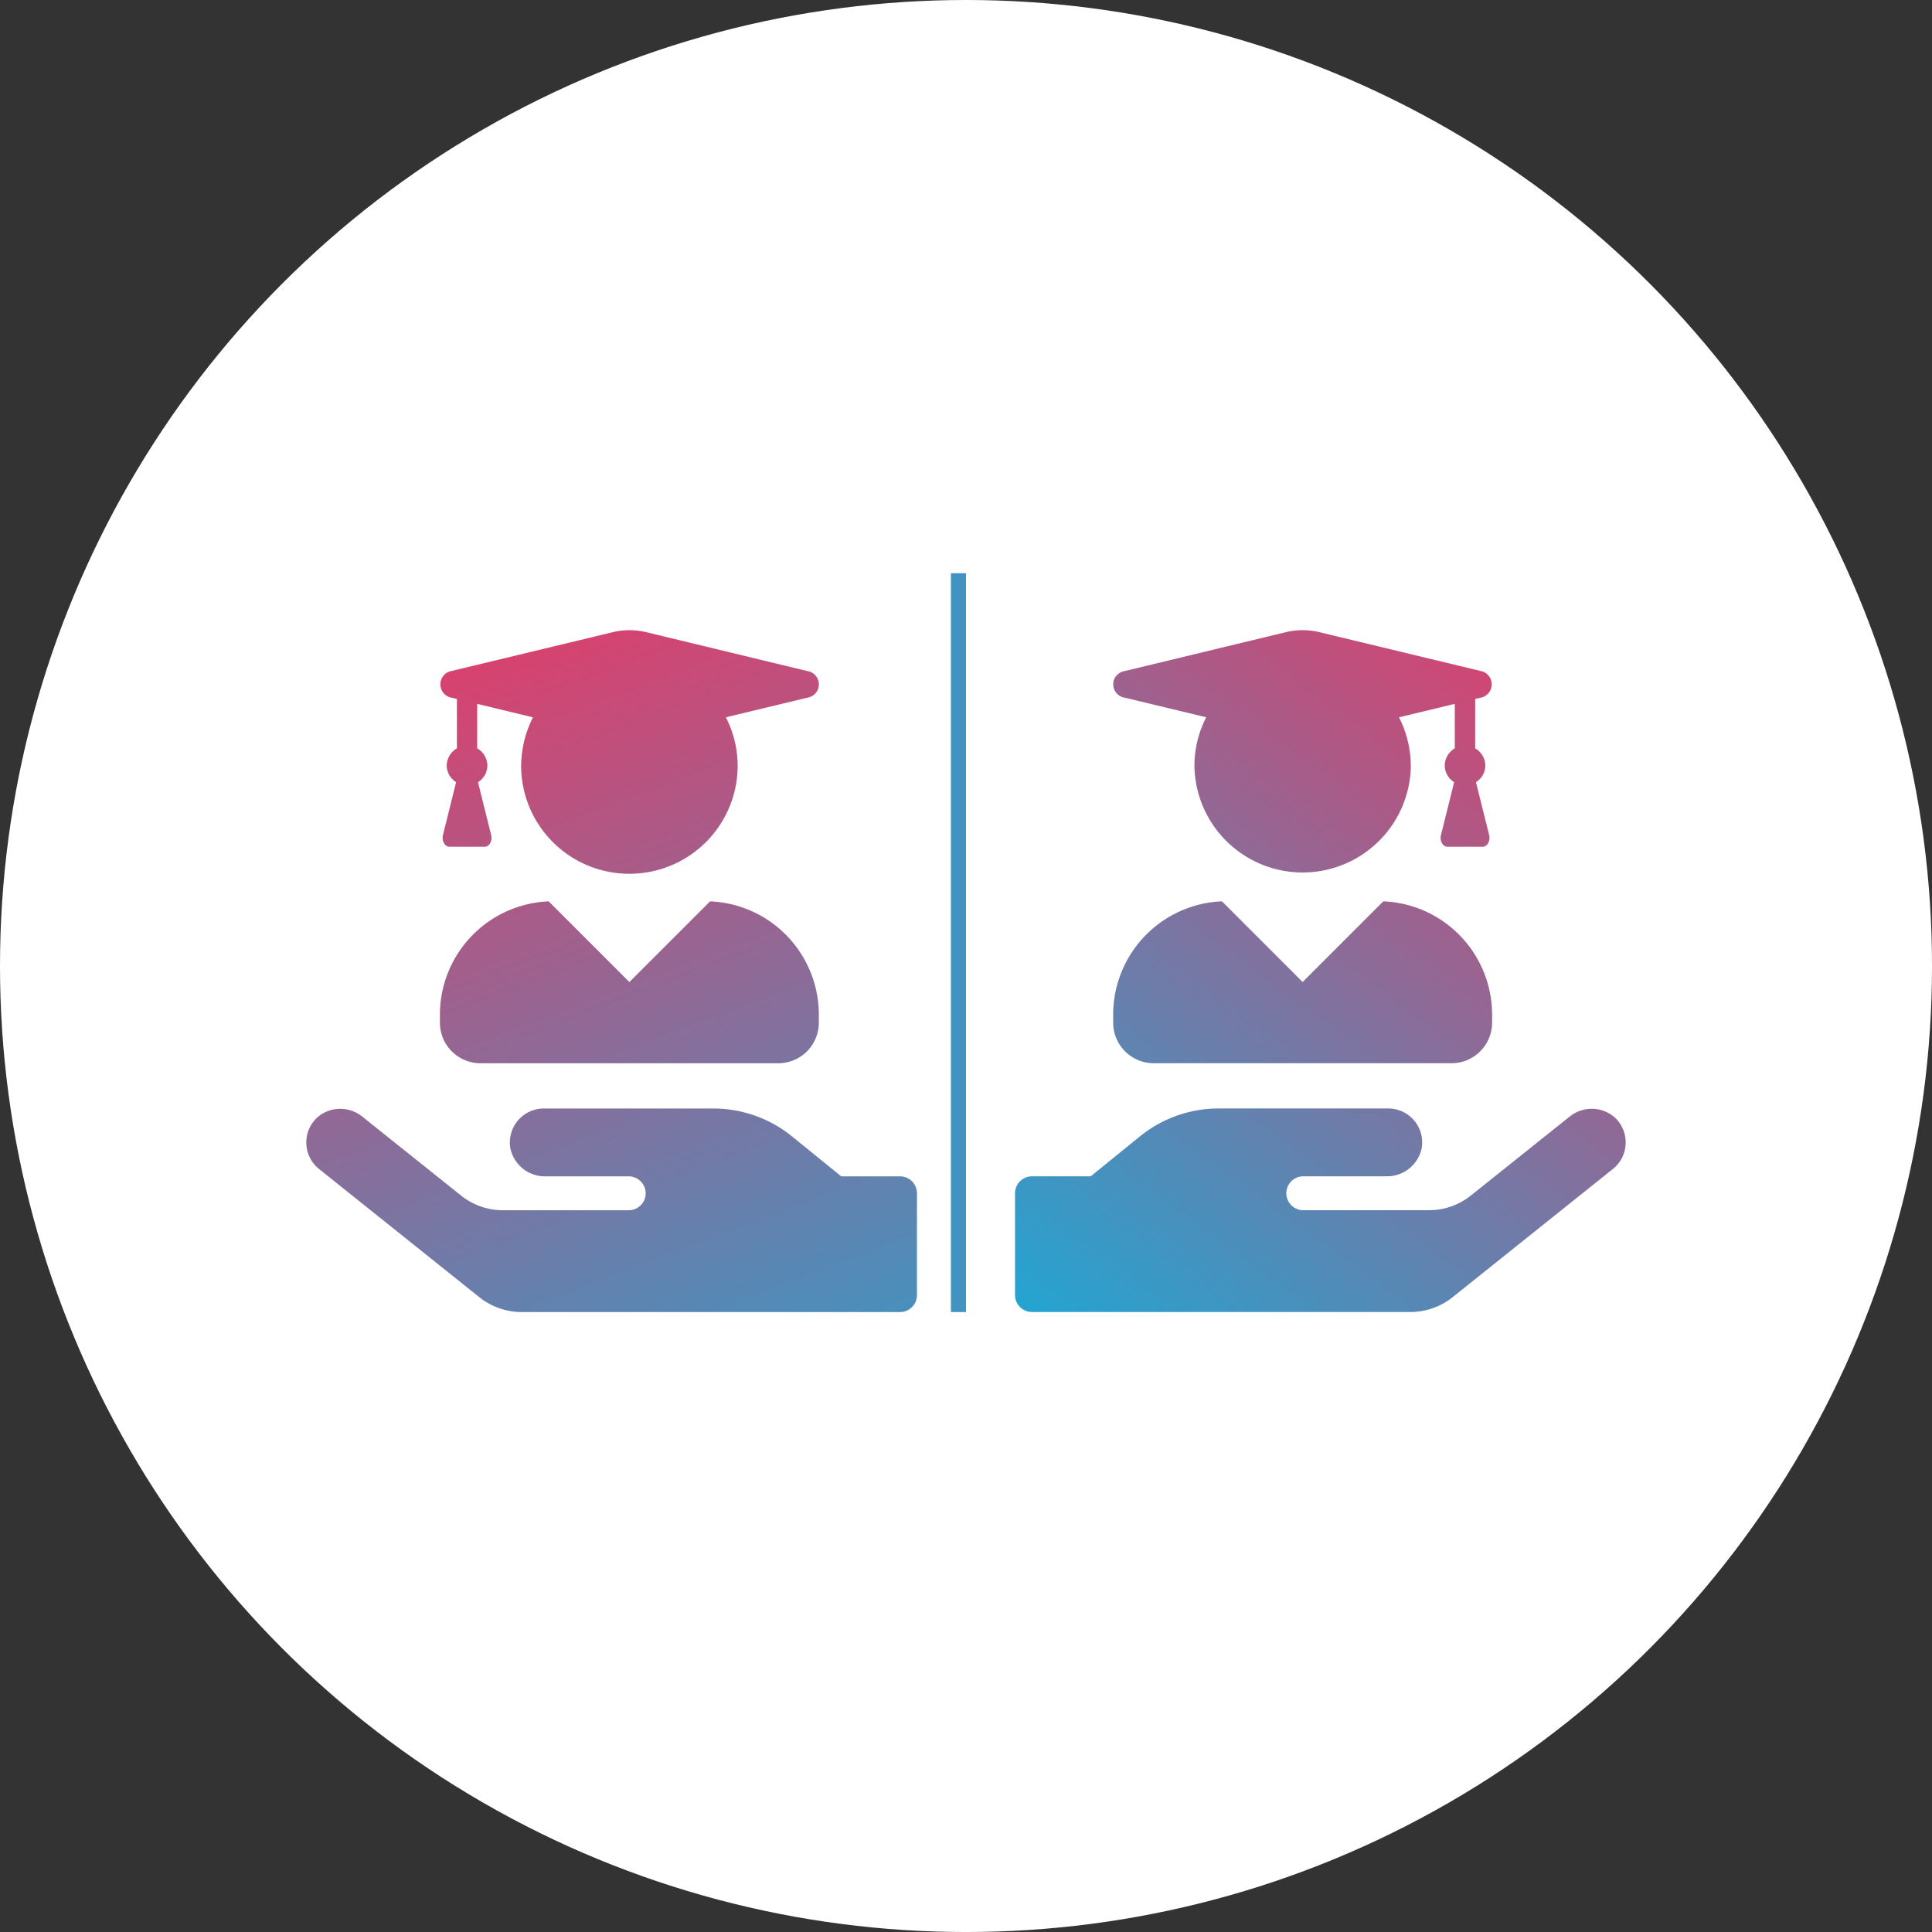 <svg xmlns="http://www.w3.org/2000/svg" xmlns:xlink="http://www.w3.org/1999/xlink" width="128.131" height="128.131" viewBox="0 0 128.131 128.131">
  <rect x="0" y="0" width="128.131" height="128.131" fill="#333333" stroke="none"/>
  <defs>
    <linearGradient id="linear-gradient" x1="0.137" y1="-0.16" x2="0.918" y2="1.04" gradientUnits="objectBoundingBox">
      <stop offset="0" stop-color="#f13461"/>
      <stop offset="1" stop-color="#24a4d1"/>
    </linearGradient>
    <linearGradient id="linear-gradient-2" x1="0.137" y1="1.16" x2="0.918" y2="-0.04" xlink:href="#linear-gradient"/>
  </defs>
  <g id="Group_7268" data-name="Group 7268" transform="translate(-378.168 -1601.486)">
    <g id="Group_7221" data-name="Group 7221">
      <circle id="Ellipse_2232" data-name="Ellipse 2232" cx="64.066" cy="64.066" r="64.066" transform="translate(378.168 1601.486)" fill="#fff"/>
    </g>
    <path id="Union_158" data-name="Union 158" d="M13384.29-17081.779a4.5,4.5,0,0,1-2.812-.984l-10.634-8.506a2.252,2.252,0,0,1-.091-3.439,2.324,2.324,0,0,1,3,0l6.5,5.193a4.438,4.438,0,0,0,2.812.984h8.317a1.127,1.127,0,0,0,1.126-1.121,1.131,1.131,0,0,0-1.126-1.127h-5.507a2.345,2.345,0,0,1-2.343-1.869,2.254,2.254,0,0,1,2.223-2.631H13397a8.283,8.283,0,0,1,5.21,1.848l3.267,2.652h3.9a1.127,1.127,0,0,1,1.122,1.127v6.748a1.125,1.125,0,0,1-1.122,1.125Zm-2.738-16.5a2.693,2.693,0,0,1-2.691-2.691v-.541a7.525,7.525,0,0,1,7.213-7.506l5.352,5.352,5.352-5.352a7.525,7.525,0,0,1,7.213,7.506v.541a2.693,2.693,0,0,1-2.691,2.691Zm2.7-19.742a7.134,7.134,0,0,1,.782-3.2l-3.7-.893v2.951a1.335,1.335,0,0,1,.675,1.141,1.312,1.312,0,0,1-.623,1.1l.872,3.5c.1.387-.116.783-.426.783h-2.342c-.31,0-.524-.4-.426-.783l.872-3.5a1.312,1.312,0,0,1-.623-1.1,1.335,1.335,0,0,1,.675-1.141v-3.275l-.36-.086a.9.9,0,0,1,0-1.77l10.693-2.574a4.716,4.716,0,0,1,2.227,0l10.678,2.578a.892.892,0,0,1,0,1.766l-5.4,1.3a7.071,7.071,0,0,1,.782,3.2,7.176,7.176,0,0,1-7.178,7.178A7.176,7.176,0,0,1,13384.247-17118.021Z" transform="translate(-12971.518 18770.281)" fill="url(#linear-gradient)"/>
    <path id="Union_159" data-name="Union 159" d="M14.29,0a4.5,4.5,0,0,0-2.812.984L.845,9.49A2.252,2.252,0,0,0,.754,12.93a2.324,2.324,0,0,0,3,0l6.5-5.193a4.438,4.438,0,0,1,2.812-.984h8.317a1.124,1.124,0,1,1,0,2.248H15.871a2.345,2.345,0,0,0-2.343,1.869A2.254,2.254,0,0,0,15.751,13.5H27a8.283,8.283,0,0,0,5.21-1.848L35.48,9h3.9A1.127,1.127,0,0,0,40.5,7.873V1.125A1.125,1.125,0,0,0,39.379,0ZM11.552,16.5A2.693,2.693,0,0,0,8.86,19.191v.541a7.525,7.525,0,0,0,7.213,7.506l5.352-5.352,5.352,5.352a7.525,7.525,0,0,0,7.213-7.506v-.541A2.693,2.693,0,0,0,31.3,16.5Zm2.7,19.742a7.134,7.134,0,0,0,.782,3.2l-3.7.893V37.383A1.335,1.335,0,0,0,12,36.242a1.312,1.312,0,0,0-.623-1.1l.872-3.5c.1-.387-.116-.783-.426-.783H9.484c-.31,0-.524.4-.426.783l.872,3.5a1.312,1.312,0,0,0-.623,1.1,1.335,1.335,0,0,0,.675,1.141v3.275l-.36.086a.9.9,0,0,0,0,1.77l10.693,2.574a4.716,4.716,0,0,0,2.227,0L33.22,42.51a.892.892,0,0,0,0-1.766l-5.4-1.3a7.071,7.071,0,0,0,.782-3.2,7.178,7.178,0,0,0-14.355,0Z" transform="translate(485.984 1688.5) rotate(180)" fill="url(#linear-gradient-2)"/>
    <path id="Line_855" data-name="Line 855" d="M.5,49h-1V0h1Z" transform="translate(441.734 1639.502)" fill="#4194c1"/>
  </g>
</svg>
